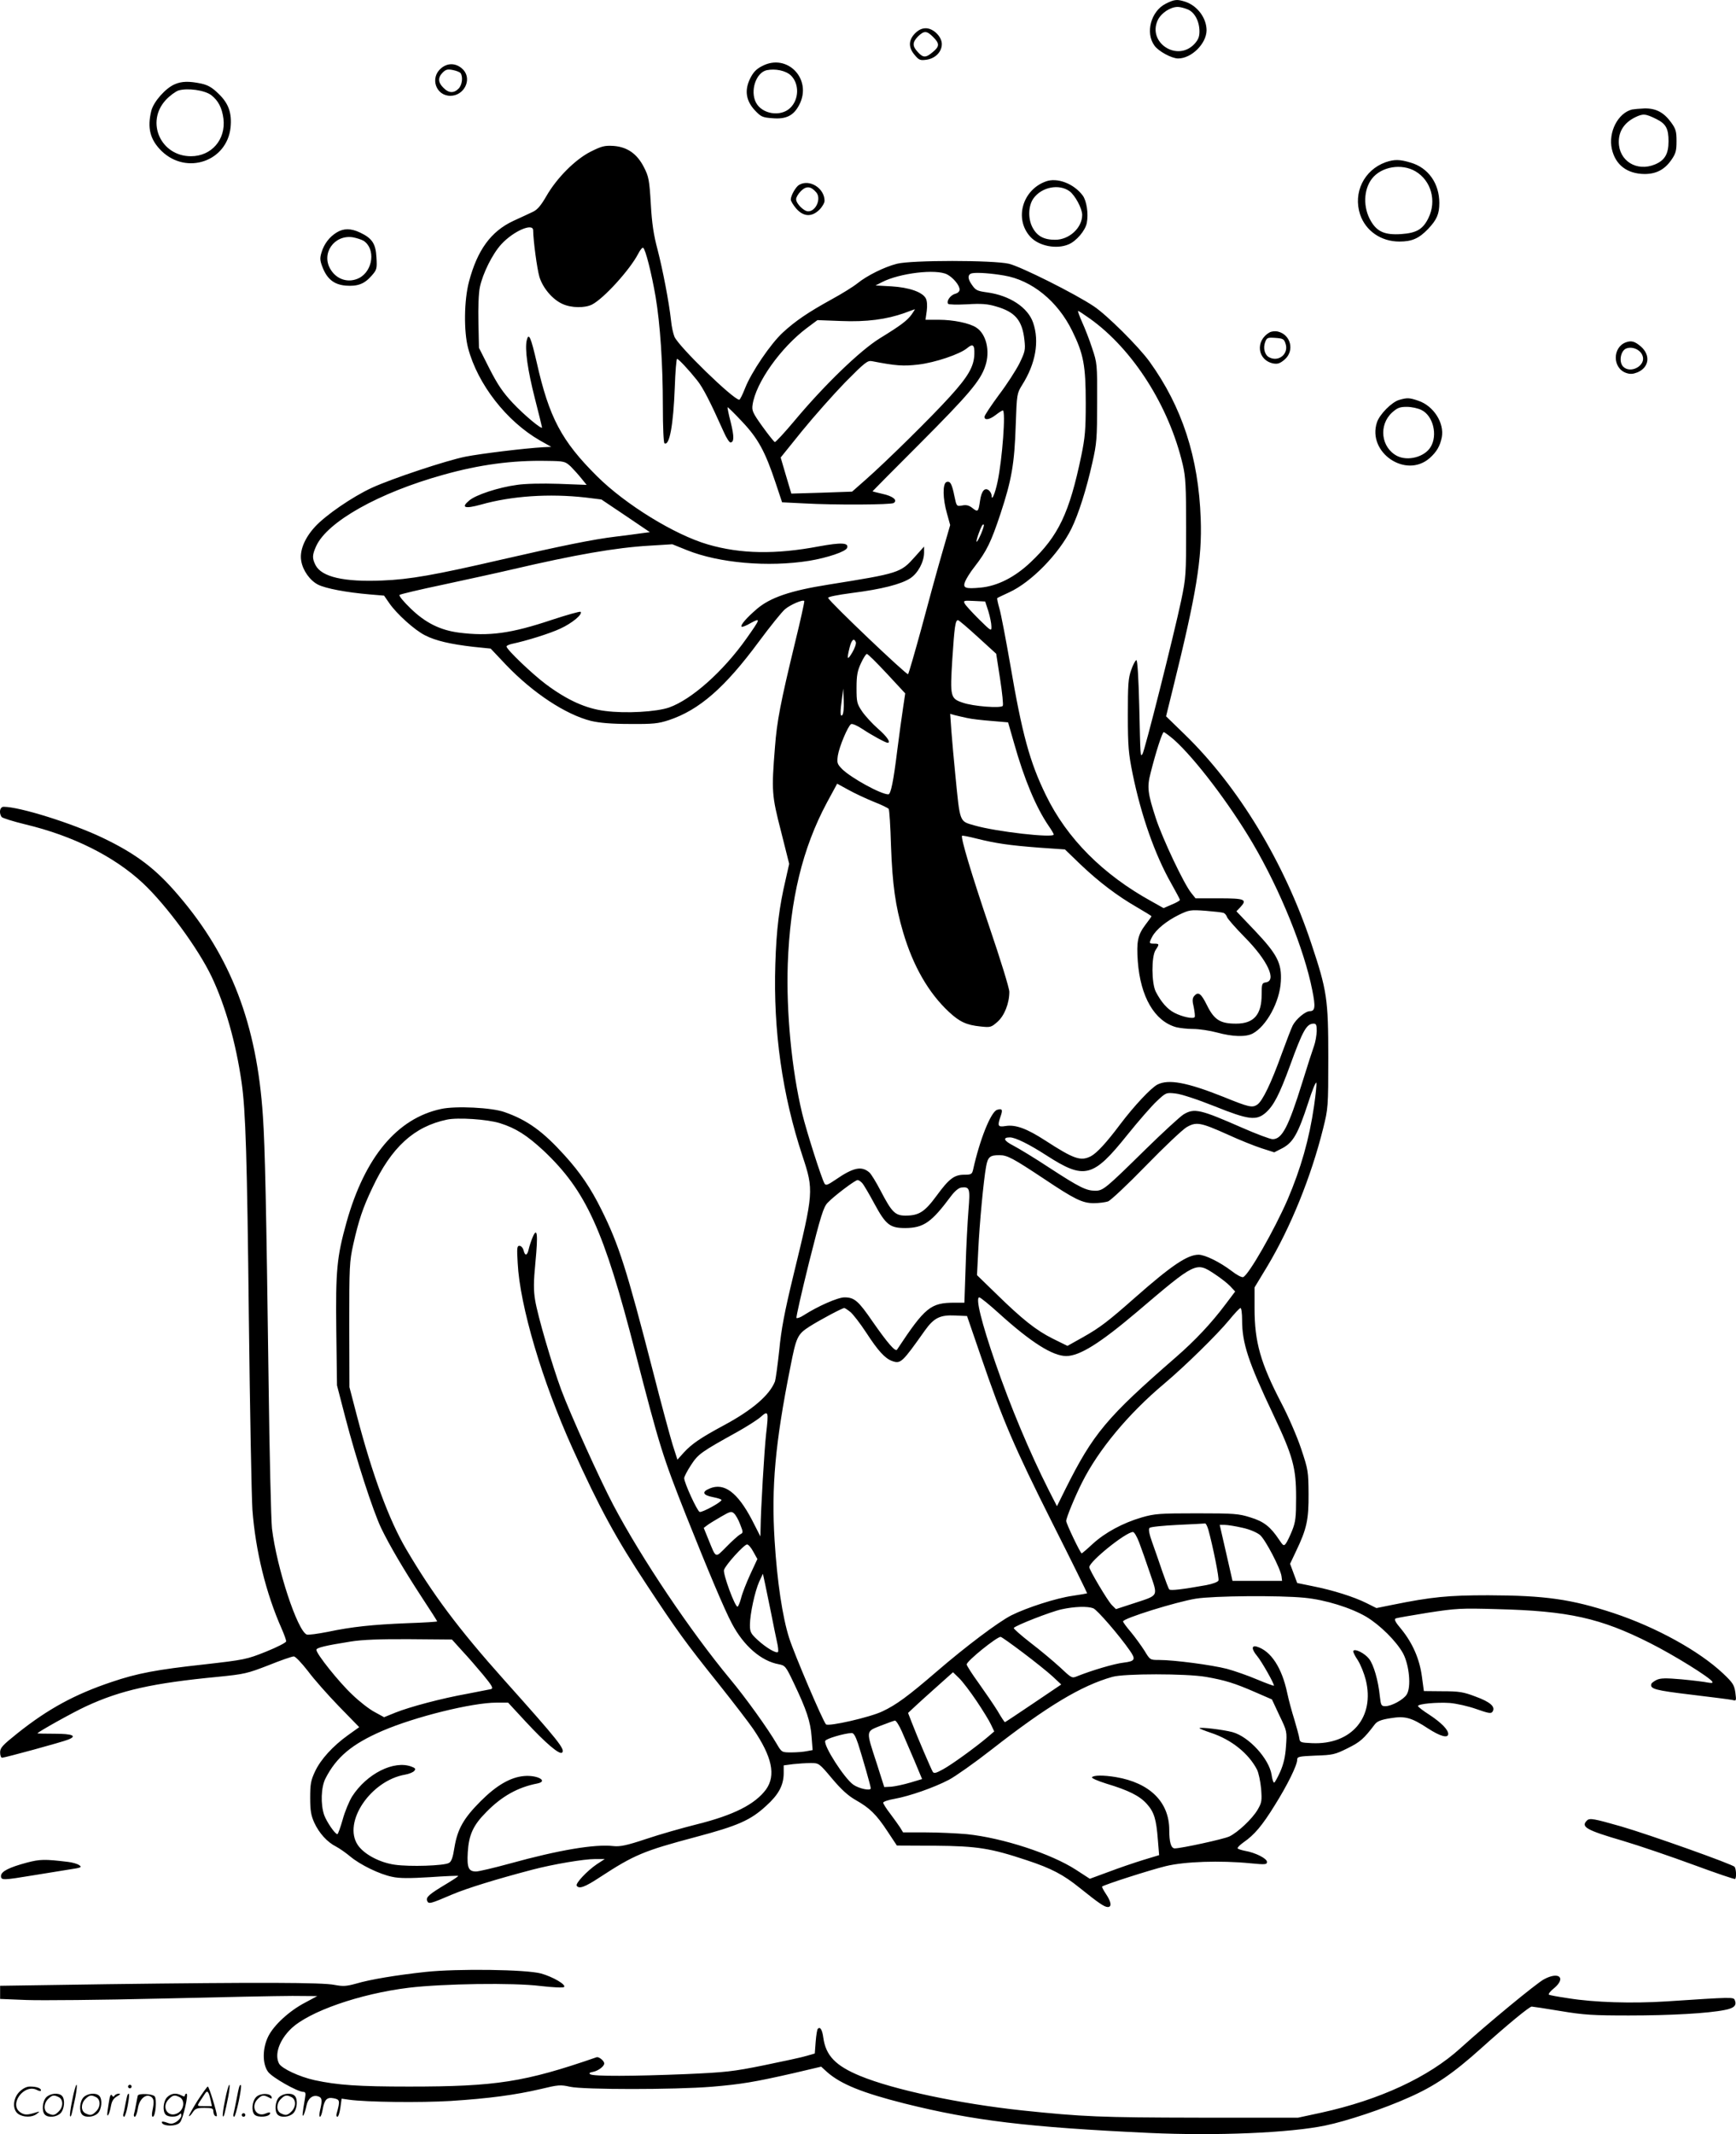 <svg version="1.0" xmlns="http://www.w3.org/2000/svg"
  viewBox="0 0 977.038 1200.658"
 preserveAspectRatio="xMidYMid meet">
<g transform="translate(0.064,1200.898) scale(0.1,-0.1)"
fill="#000000" stroke="none">
<path d="M6560 11988 c-83 -42 -116 -164 -63 -236 23 -32 97 -72 133 -72 75 0
159 83 160 158 0 69 -51 138 -119 161 -47 15 -61 14 -111 -11z m124 -32 c39
-16 66 -67 66 -124 0 -30 -7 -47 -28 -70 -97 -104 -267 8 -206 135 20 40 71
73 112 73 12 0 37 -6 56 -14z M5149 11821 c-37 -38 -38 -79 -2 -121 24 -29 31
-32 67 -27 49 7 86 44 86 88 0 42 -48 89 -90 89 -22 0 -41 -9 -61 -29z m102
-20 c37 -37 37 -53 -2 -85 -39 -33 -54 -33 -84 0 -32 34 -31 55 1 88 34 33 49
33 85 -3z M4290 11638 c-34 -17 -51 -35 -69 -71 -32 -66 -24 -124 27 -179 34
-36 43 -40 97 -44 79 -7 121 14 153 76 74 143 -67 291 -208 218z m160 -53 c49
-47 47 -136 -4 -184 -54 -51 -158 -34 -192 31 -34 66 0 168 60 182 49 10 107
-2 136 -29z M2482 11625 c-64 -53 -30 -155 52 -155 76 0 122 89 75 144 -36 40
-87 45 -127 11z m110 -28 c14 -22 8 -67 -12 -87 -27 -27 -56 -25 -85 5 -31 30
-32 58 -4 86 17 17 28 20 57 14 21 -4 40 -12 44 -18z M983 11535 c-52 -22
-119 -98 -132 -149 -24 -97 -7 -163 58 -227 141 -136 368 -58 388 133 8 81
-11 135 -67 189 -37 36 -59 49 -99 58 -68 14 -109 13 -148 -4z m205 -61 c40
-31 61 -72 69 -133 14 -118 -68 -211 -183 -211 -170 0 -256 192 -142 316 22
24 55 48 72 54 51 15 146 2 184 -26z M9185 11393 c-80 -20 -135 -128 -114
-222 20 -90 86 -140 184 -141 65 0 112 24 150 78 26 37 30 53 30 107 0 55 -4
69 -31 106 -41 56 -85 79 -149 78 -27 -1 -59 -4 -70 -6z m137 -54 c54 -27 68
-54 68 -125 0 -71 -21 -107 -76 -130 -103 -43 -204 20 -204 127 0 60 31 107
90 137 47 23 59 22 122 -9z M3324 11156 c-87 -44 -191 -148 -250 -251 -29 -50
-49 -75 -74 -87 -19 -9 -70 -33 -112 -52 -126 -59 -202 -164 -249 -341 -28
-105 -30 -281 -5 -375 54 -203 216 -411 404 -519 l64 -36 -44 -2 c-106 -6
-351 -36 -438 -53 -110 -22 -416 -124 -527 -175 -109 -50 -262 -155 -321 -220
-59 -64 -88 -136 -77 -193 9 -53 49 -109 94 -132 43 -22 161 -44 289 -55 l83
-7 29 -42 c41 -60 143 -152 201 -181 60 -31 143 -50 272 -65 l98 -10 86 -91
c152 -159 336 -280 479 -316 48 -11 114 -17 219 -17 131 -1 159 2 220 22 170
57 314 182 506 442 63 85 129 167 147 182 30 25 99 55 108 46 2 -3 -21 -108
-52 -234 -81 -335 -102 -441 -113 -588 -20 -248 -18 -272 34 -474 l46 -183
-20 -89 c-36 -153 -52 -279 -58 -475 -12 -375 39 -736 153 -1080 64 -194 63
-202 -51 -670 -50 -206 -69 -306 -80 -423 -9 -84 -20 -163 -24 -175 -31 -78
-128 -161 -288 -247 -132 -71 -181 -105 -225 -153 l-36 -40 -27 84 c-14 46
-65 233 -111 414 -148 574 -191 710 -290 909 -60 121 -119 208 -207 305 -122
135 -209 198 -337 243 -71 26 -277 36 -358 18 -248 -53 -429 -271 -532 -636
-55 -198 -62 -270 -58 -610 l4 -309 47 -181 c60 -231 156 -527 202 -623 46
-95 123 -227 230 -391 47 -71 85 -131 85 -133 0 -2 -75 -7 -167 -10 -198 -8
-312 -20 -450 -49 -56 -11 -109 -18 -117 -15 -53 21 -169 374 -196 597 -5 47
-14 418 -19 825 -13 983 -20 1321 -32 1495 -34 516 -180 897 -474 1240 -129
152 -239 235 -429 326 -172 82 -466 174 -556 174 -21 0 -28 -32 -12 -57 4 -6
64 -25 134 -42 268 -64 500 -180 662 -331 132 -124 310 -366 386 -525 77 -162
137 -372 169 -595 23 -158 31 -426 41 -1330 6 -514 15 -998 20 -1075 17 -229
76 -470 165 -670 14 -32 25 -63 25 -70 0 -7 -51 -33 -113 -58 -110 -44 -121
-46 -348 -72 -267 -29 -378 -50 -522 -99 -206 -69 -357 -151 -529 -288 -85
-68 -98 -82 -98 -108 0 -17 5 -30 11 -30 15 0 338 88 372 102 53 21 24 33 -76
33 -54 0 -97 1 -97 2 0 7 203 120 273 152 196 91 377 131 741 166 151 15 167
19 286 65 69 28 133 50 143 50 9 0 44 -37 79 -82 34 -46 113 -135 175 -199
l114 -117 -63 -45 c-85 -61 -154 -136 -186 -205 -23 -49 -27 -70 -27 -147 0
-73 5 -100 23 -140 27 -59 73 -110 123 -135 19 -10 55 -35 80 -56 55 -46 165
-100 236 -114 39 -9 98 -9 211 -2 86 6 158 9 160 7 2 -2 -27 -21 -65 -44 -97
-58 -117 -75 -110 -95 8 -21 16 -19 142 35 83 35 248 86 450 139 118 31 291
60 353 60 l55 0 -46 -30 c-54 -37 -120 -107 -112 -120 13 -20 46 -8 131 48
193 126 246 148 539 226 237 63 308 94 396 175 70 63 98 115 99 182 l0 46 53
7 c28 3 73 6 99 6 46 0 47 0 120 -87 53 -63 91 -97 133 -121 78 -44 116 -80
179 -176 l53 -80 214 -1 c238 -2 314 -14 518 -82 139 -46 205 -81 298 -156
106 -85 138 -107 157 -107 24 0 19 30 -10 73 -14 21 -24 40 -22 42 9 10 275
95 358 115 106 26 306 33 478 16 83 -8 92 -7 92 8 0 19 -65 52 -123 62 -20 4
-40 10 -42 14 -3 4 12 19 33 34 61 42 105 94 176 209 72 115 126 225 126 256
0 17 10 19 103 23 96 3 110 6 180 41 71 35 91 52 154 135 13 17 35 26 86 34
84 14 118 5 213 -57 69 -45 114 -57 114 -31 0 24 -40 64 -105 107 -36 23 -65
45 -65 50 0 12 105 22 179 17 37 -3 104 -18 149 -34 71 -25 84 -27 92 -14 17
27 -14 54 -96 84 -68 26 -93 30 -185 30 l-106 1 -11 81 c-13 99 -52 188 -115
266 -35 41 -43 57 -32 62 8 3 90 17 182 32 157 24 182 26 388 20 402 -10 582
-50 861 -191 133 -67 335 -192 350 -217 5 -8 -2 -9 -25 -5 -18 4 -84 12 -147
18 -91 8 -119 7 -141 -3 -14 -7 -28 -17 -30 -23 -8 -28 22 -36 223 -60 115
-14 220 -27 233 -30 23 -6 23 -5 17 42 -6 42 -14 55 -69 107 -135 127 -376
260 -617 340 -237 78 -384 99 -705 100 -225 0 -318 -9 -540 -54 l-89 -18 -56
28 c-70 35 -190 73 -302 95 l-88 18 -20 54 -20 54 34 72 c60 125 71 177 70
322 -1 125 -2 135 -42 254 -23 69 -73 184 -111 256 -117 225 -151 343 -151
533 l0 118 72 119 c131 219 246 502 314 775 28 113 29 120 29 400 0 328 -7
376 -96 642 -151 454 -410 882 -712 1175 l-105 102 39 158 c132 534 164 727
156 953 -12 346 -105 630 -287 883 -61 85 -242 265 -315 313 -106 71 -410 223
-477 239 -90 21 -550 21 -631 0 -71 -18 -169 -67 -222 -110 -22 -18 -88 -59
-145 -90 -134 -74 -203 -121 -274 -186 -69 -63 -178 -224 -213 -313 -14 -36
-29 -66 -33 -66 -33 0 -343 301 -365 355 -7 17 -16 57 -19 90 -12 108 -47 288
-76 400 -22 82 -32 148 -38 258 -8 134 -12 153 -38 204 -39 77 -94 115 -171
121 -51 3 -67 -1 -129 -32z m-324 -443 c1 -62 22 -216 35 -261 19 -63 74 -128
130 -153 50 -23 126 -24 167 -3 66 34 213 196 259 285 11 22 24 37 28 34 13
-7 48 -146 70 -275 26 -154 41 -378 41 -620 0 -115 4 -201 9 -205 28 -17 50
103 58 313 3 89 9 162 13 162 8 0 67 -63 113 -121 33 -41 74 -121 150 -291 14
-32 31 -58 37 -58 21 0 22 32 2 113 -12 45 -19 83 -18 85 2 1 39 -35 82 -81
90 -95 130 -169 188 -343 l37 -111 121 -6 c176 -10 491 -8 507 2 24 16 -4 39
-65 52 -30 7 -54 13 -54 14 0 1 119 121 264 266 277 278 344 356 371 440 28
83 5 179 -51 215 -37 25 -129 44 -212 44 l-74 0 7 49 c4 31 2 57 -5 71 -19 36
-94 62 -194 68 l-89 5 37 19 c100 51 304 75 366 43 34 -18 70 -61 70 -85 0
-11 -10 -20 -25 -24 -26 -7 -50 -40 -40 -56 3 -5 49 -6 108 -3 80 5 115 2 162
-12 108 -31 148 -78 160 -190 6 -55 3 -66 -28 -130 -19 -38 -71 -119 -116
-178 -44 -60 -81 -115 -81 -123 0 -21 28 -17 64 11 18 14 36 25 39 25 18 0 -3
-277 -29 -400 -15 -71 -34 -114 -34 -78 0 8 -7 21 -15 28 -23 19 -42 -3 -50
-58 -9 -63 -12 -66 -43 -41 -19 15 -35 19 -58 14 -31 -5 -31 -5 -43 52 -14 70
-24 88 -45 80 -22 -9 -21 -94 3 -177 l18 -65 -49 -170 c-27 -93 -78 -280 -114
-415 -37 -135 -70 -249 -74 -254 -7 -7 -438 403 -450 429 -3 6 51 17 135 28
166 21 276 49 328 83 43 29 76 90 77 143 l0 35 -51 -57 c-81 -91 -87 -93 -487
-157 -215 -34 -328 -73 -403 -137 -58 -50 -94 -91 -86 -100 3 -3 27 6 52 21
57 31 55 25 -25 -88 -131 -185 -308 -342 -434 -387 -71 -25 -245 -35 -360 -20
-108 13 -213 60 -335 151 -76 57 -221 195 -221 212 0 4 12 10 28 14 86 18 216
59 274 86 66 30 128 81 115 95 -4 3 -76 -17 -161 -45 -230 -77 -353 -94 -525
-72 -105 14 -188 55 -272 137 -38 37 -66 70 -61 75 4 4 113 30 242 57 129 28
305 66 390 86 356 83 585 123 774 134 l129 8 82 -33 c181 -73 458 -97 689 -60
102 17 207 52 213 73 10 29 -33 31 -159 8 -243 -46 -440 -43 -625 11 -186 54
-463 224 -624 384 -199 198 -269 329 -339 640 -33 143 -45 170 -56 125 -12
-49 5 -169 46 -329 22 -86 40 -159 40 -162 0 -14 -101 70 -165 138 -56 60 -85
103 -131 193 l-59 117 -3 143 c-2 82 1 166 8 198 16 77 71 188 121 242 68 74
179 122 179 78z m2650 -254 c156 -26 302 -144 384 -312 64 -130 76 -195 76
-407 0 -148 -4 -193 -25 -295 -67 -322 -128 -451 -286 -600 -89 -84 -186 -133
-281 -142 -87 -8 -101 -2 -87 34 6 15 29 53 53 83 69 89 93 139 146 298 63
191 79 282 86 501 6 174 7 177 36 224 76 120 98 245 62 350 -29 86 -132 154
-259 171 -58 8 -65 12 -88 46 -24 34 -21 58 6 62 29 5 108 -1 177 -13z m-519
-218 c-26 -36 -62 -63 -181 -136 -111 -69 -311 -262 -479 -463 -57 -68 -107
-122 -111 -120 -5 2 -36 41 -70 88 -55 77 -60 89 -55 122 18 124 158 321 306
432 l59 44 132 -5 c144 -6 257 9 358 45 30 11 56 21 58 21 2 1 -6 -12 -17 -28z
m1003 -25 c242 -173 445 -492 522 -821 16 -68 19 -121 19 -355 0 -264 -1 -281
-28 -410 -41 -194 -207 -853 -218 -864 -12 -13 -11 -26 -18 274 -4 159 -10
255 -16 255 -5 0 -19 -25 -29 -55 -17 -47 -19 -83 -19 -255 0 -176 4 -216 27
-330 48 -235 126 -456 217 -616 27 -48 49 -89 49 -93 0 -4 -21 -16 -46 -26
l-46 -20 -66 37 c-275 151 -478 355 -596 598 -91 186 -134 343 -201 736 -25
143 -52 285 -61 315 -9 31 -14 57 -12 58 1 2 32 16 68 33 124 57 279 216 349
357 40 81 85 223 118 371 25 110 27 137 27 340 1 215 0 222 -28 305 -15 47
-41 113 -57 148 -15 34 -25 62 -22 62 3 0 33 -20 67 -44z m-651 -200 c-2 -69
-35 -126 -138 -239 -102 -113 -359 -366 -475 -468 l-75 -66 -171 -6 -171 -5
-30 101 -30 102 121 150 c67 82 176 205 243 274 110 111 125 123 150 118 134
-26 176 -29 261 -19 94 11 233 58 274 92 33 28 43 19 41 -34z m-2272 -631 c17
-17 44 -47 60 -67 l30 -37 -158 6 c-93 3 -189 1 -234 -6 -104 -14 -232 -56
-269 -88 -48 -40 -25 -48 66 -23 173 49 385 63 589 40 l89 -11 137 -92 136
-92 -46 -6 c-25 -4 -91 -12 -146 -19 -126 -15 -307 -52 -642 -129 -377 -87
-517 -112 -673 -118 -215 -9 -341 20 -375 87 -19 38 -19 56 4 107 63 137 352
300 716 401 203 57 389 82 582 78 99 -1 103 -3 134 -31z m2310 -379 c-25 -57
-35 -61 -16 -5 17 47 25 62 31 56 3 -2 -4 -25 -15 -51z m41 -436 c9 -30 17
-68 17 -85 1 -29 -1 -28 -70 40 -39 39 -75 78 -80 88 -9 17 -5 18 53 15 l62
-3 18 -55z m-59 -145 l103 -94 22 -142 c12 -78 19 -146 15 -151 -9 -15 -168
-3 -226 18 -69 23 -71 34 -58 244 12 182 17 220 32 220 5 0 55 -43 112 -95z
m-687 -29 c3 -8 -6 -34 -20 -58 -28 -47 -32 -40 -15 28 11 44 25 56 35 30z
m175 -177 l103 -111 -12 -81 c-7 -45 -22 -154 -33 -241 -21 -171 -36 -246 -50
-246 -42 0 -209 92 -260 142 -28 29 -30 35 -24 77 8 50 56 164 74 176 7 4 35
-8 65 -28 51 -34 130 -77 141 -77 20 0 -4 36 -54 79 -33 29 -73 73 -90 98 -29
43 -31 53 -31 132 0 70 5 96 25 139 13 28 28 52 33 52 6 0 56 -50 113 -111z
m-251 -233 c-12 -12 -13 15 -2 94 l7 55 3 -69 c2 -39 -2 -74 -8 -80z m700 -16
c25 -6 87 -13 139 -17 l94 -8 33 -115 c58 -206 124 -363 195 -467 16 -23 29
-45 29 -49 0 -21 -325 16 -446 51 -86 25 -81 11 -108 285 -8 80 -18 190 -22
244 l-7 99 24 -7 c13 -3 44 -11 69 -16z m1166 -122 c118 -105 312 -360 443
-582 156 -265 291 -599 336 -828 19 -94 16 -118 -14 -118 -25 0 -77 -44 -96
-80 -8 -16 -35 -86 -61 -157 -60 -167 -109 -269 -139 -289 -28 -18 -45 -15
-190 44 -206 82 -309 101 -372 69 -37 -20 -130 -119 -208 -222 -77 -103 -132
-163 -166 -181 -57 -29 -94 -17 -256 88 -105 68 -168 91 -224 82 -44 -7 -47 0
-28 55 13 37 9 45 -20 36 -35 -11 -98 -169 -135 -337 -6 -25 -11 -28 -49 -28
-57 0 -86 -22 -157 -119 -67 -91 -99 -111 -175 -111 -58 0 -77 20 -139 139
-25 48 -53 94 -63 103 -44 39 -91 29 -191 -40 -44 -30 -55 -34 -62 -22 -16 26
-101 292 -126 395 -59 246 -90 569 -81 840 13 363 83 652 220 908 l58 107 62
-34 c34 -19 98 -49 142 -67 44 -17 83 -36 86 -41 4 -6 10 -99 13 -207 8 -220
25 -340 68 -486 56 -190 143 -342 258 -449 60 -56 99 -74 178 -82 55 -6 60 -5
95 26 39 34 67 104 67 169 0 20 -50 182 -111 361 -103 304 -164 508 -155 517
2 2 39 -5 82 -16 108 -27 184 -38 353 -51 l144 -10 86 -83 c105 -100 208 -178
319 -242 45 -26 82 -49 82 -51 0 -2 -16 -24 -35 -49 -42 -56 -50 -93 -42 -205
15 -199 94 -336 216 -370 20 -5 63 -10 96 -10 33 0 93 -9 134 -20 88 -24 161
-26 200 -6 78 41 153 179 159 293 6 103 -20 153 -148 288 l-102 107 22 23 c41
44 25 50 -119 50 l-133 0 -24 30 c-41 50 -161 304 -199 419 -46 141 -51 176
-30 256 30 120 66 230 74 230 4 0 30 -19 57 -42z m280 -975 c7 -3 16 -13 19
-23 3 -10 48 -61 99 -113 130 -131 183 -246 119 -255 -21 -3 -23 -9 -23 -68 0
-114 -44 -164 -144 -164 -89 0 -123 21 -164 104 -33 67 -49 78 -72 51 -10 -12
-11 -27 -2 -63 5 -26 8 -51 5 -55 -7 -12 -70 1 -114 24 -39 20 -74 59 -105
119 -24 48 -25 197 -1 234 22 33 22 36 -8 36 -29 0 -30 2 -11 39 22 41 81 89
150 123 58 28 65 29 150 23 49 -4 95 -9 102 -12z m524 -665 c-1 -24 -7 -61
-15 -83 -8 -22 -38 -114 -66 -205 -78 -251 -114 -320 -167 -320 -14 0 -91 29
-171 64 -237 104 -270 112 -331 75 -19 -12 -114 -99 -210 -193 -228 -224 -242
-236 -286 -236 -51 0 -88 18 -257 128 -83 55 -176 111 -205 126 -53 27 -61 46
-19 46 31 0 108 -38 207 -102 213 -137 261 -125 454 116 62 77 137 163 166
190 51 48 53 49 105 43 31 -3 120 -32 218 -71 194 -78 237 -83 290 -37 45 40
77 102 136 263 73 201 94 238 134 238 14 0 17 -8 17 -42z m-15 -421 c-27 -187
-74 -351 -149 -527 -75 -172 -219 -424 -250 -436 -8 -3 -38 13 -67 36 -65 49
-148 90 -184 90 -63 0 -154 -62 -355 -239 -153 -135 -199 -171 -299 -227 l-84
-47 -83 41 c-94 47 -172 109 -322 256 l-104 101 7 140 c7 150 30 393 44 470
10 55 21 65 75 65 45 0 76 -17 251 -133 172 -115 216 -137 280 -137 30 0 66 5
81 10 15 6 111 96 213 201 102 105 205 202 228 216 55 32 78 28 232 -41 65
-30 150 -64 190 -77 l72 -23 47 24 c59 32 87 80 144 255 23 72 44 122 46 112
2 -9 -4 -68 -13 -130z m-4582 -97 c90 -28 153 -69 246 -155 239 -226 339 -445
516 -1135 137 -530 153 -582 286 -918 123 -308 214 -525 257 -606 66 -126 165
-212 264 -230 36 -7 40 -11 84 -104 73 -152 95 -220 101 -303 l6 -76 -33 -6
c-18 -4 -57 -7 -86 -7 -54 0 -55 0 -82 46 -51 88 -177 263 -263 366 -224 270
-499 679 -658 980 -76 144 -242 511 -293 648 -51 138 -133 417 -147 505 -9 55
-9 101 2 215 15 154 10 200 -16 138 -8 -19 -18 -49 -22 -67 -8 -37 -21 -40
-29 -6 -4 14 -14 25 -23 25 -14 0 -15 -12 -10 -97 12 -240 138 -665 308 -1041
152 -337 246 -509 420 -772 165 -250 217 -323 400 -551 86 -108 175 -224 198
-258 106 -156 128 -260 72 -339 -62 -84 -182 -145 -391 -197 -80 -20 -207 -56
-284 -82 -111 -37 -147 -44 -185 -40 -103 12 -306 -22 -581 -98 -91 -25 -177
-45 -191 -45 -43 0 -52 21 -47 108 6 98 30 152 105 227 86 88 177 139 286 160
65 13 1 49 -75 42 -76 -7 -154 -52 -243 -141 -97 -97 -131 -158 -148 -261 -9
-58 -17 -79 -31 -87 -29 -16 -220 -22 -304 -10 -86 12 -174 59 -209 111 -86
128 73 363 267 396 22 4 44 13 51 21 9 11 6 16 -16 24 -98 37 -251 -39 -334
-168 -16 -26 -41 -85 -53 -130 -13 -45 -26 -82 -30 -82 -13 0 -60 69 -74 107
-21 60 -18 157 7 206 61 120 149 194 320 268 183 79 505 159 643 159 l65 0 98
-106 c115 -124 192 -189 206 -175 18 18 -19 65 -325 407 -260 291 -403 483
-553 738 -96 163 -189 415 -276 746 l-43 165 -1 350 c0 330 1 356 23 455 30
133 53 203 107 316 107 228 234 345 420 384 60 13 228 2 298 -20z m2039 -337
c9 -10 40 -63 69 -117 64 -118 87 -136 174 -136 103 1 147 32 257 180 22 29
43 46 58 48 47 5 50 -4 40 -128 -5 -63 -13 -206 -16 -317 l-7 -203 -55 0
c-135 0 -166 -25 -324 -264 -9 -14 -52 35 -137 157 -81 118 -103 137 -159 137
-37 0 -149 -49 -230 -101 -18 -12 -36 -18 -40 -15 -3 4 29 145 71 314 66 262
81 311 105 335 35 37 154 127 168 127 6 0 18 -8 26 -17z m1984 -512 c32 -21
72 -52 87 -68 l28 -30 -52 -69 c-83 -111 -174 -207 -282 -301 -390 -339 -465
-429 -622 -743 l-47 -95 -46 90 c-108 214 -215 469 -300 715 -79 229 -114 370
-91 370 6 0 57 -41 113 -92 178 -161 300 -238 376 -238 76 0 190 72 397 247
334 284 333 284 439 214z m-2051 -213 c15 -12 56 -65 90 -117 67 -103 105
-144 145 -159 49 -17 56 -10 185 172 51 71 85 88 171 84 l66 -3 79 -230 c122
-357 188 -510 401 -934 109 -216 197 -395 196 -396 -2 -1 -39 -8 -82 -14 -92
-13 -257 -66 -345 -110 -74 -38 -255 -174 -421 -317 -159 -137 -227 -187 -304
-223 -68 -33 -304 -87 -318 -73 -17 17 -178 394 -207 485 -38 119 -68 320 -82
548 -19 301 3 548 88 974 34 174 40 187 110 232 57 36 182 103 194 103 4 0 19
-10 34 -22z m2205 -45 c0 -132 35 -237 178 -538 108 -228 126 -294 126 -460 0
-111 -3 -138 -22 -186 -12 -30 -28 -63 -35 -73 -12 -16 -15 -15 -39 21 -48 72
-85 102 -161 125 -66 21 -91 23 -302 23 -210 0 -237 -2 -310 -23 -106 -31
-206 -85 -276 -149 -31 -29 -59 -53 -62 -53 -7 0 -87 167 -87 182 0 18 50 139
90 218 92 183 260 385 460 553 120 101 299 277 366 358 31 38 60 69 65 69 5 0
9 -30 9 -67z m-2679 -642 c-10 -89 -30 -426 -31 -531 l-1 -45 -48 94 c-81 154
-156 210 -237 176 -47 -19 -40 -38 19 -49 26 -5 47 -12 47 -16 0 -12 -110 -72
-123 -67 -14 5 -87 164 -87 190 0 8 17 41 38 73 41 63 55 73 266 190 48 27
105 63 125 80 45 40 47 34 32 -95z m-146 -508 c18 -46 18 -47 -1 -57 -10 -6
-45 -37 -76 -69 -65 -65 -57 -68 -102 42 l-26 64 21 16 c12 9 47 30 78 48 50
29 57 31 72 17 9 -8 25 -36 34 -61z m2635 -30 c26 -94 62 -274 57 -286 -3 -8
-32 -19 -69 -26 -134 -24 -201 -32 -208 -24 -4 4 -21 49 -38 98 -17 50 -42
123 -57 164 -18 50 -23 77 -16 84 6 6 77 13 158 17 81 4 151 7 155 8 4 1 12
-15 18 -35z m191 11 c42 -9 81 -26 100 -41 31 -27 116 -190 121 -233 l3 -25
-139 0 -140 0 -36 158 -36 157 28 0 c16 0 60 -7 99 -16z m-581 -81 c12 -32 40
-110 61 -173 46 -136 53 -124 -93 -172 l-98 -32 -24 24 c-24 25 -126 197 -126
212 0 32 206 198 246 198 7 0 22 -26 34 -57z m-2171 -54 l23 -41 -40 -86 c-22
-48 -46 -109 -52 -135 -7 -26 -16 -47 -20 -47 -15 0 -82 183 -76 206 7 27 113
144 130 144 7 0 23 -18 35 -41z m101 -349 c11 -58 26 -129 32 -157 7 -29 9
-55 6 -58 -10 -10 -67 24 -114 67 -39 36 -44 45 -44 85 0 61 28 189 52 243
l21 45 13 -60 c7 -33 22 -107 34 -165z m3001 90 c117 -11 261 -56 348 -107 78
-47 169 -137 207 -206 35 -66 47 -191 20 -232 -19 -29 -85 -65 -120 -65 -23 0
-25 5 -31 58 -9 87 -34 174 -60 208 -24 31 -80 60 -89 45 -3 -4 8 -27 25 -52
16 -25 36 -75 45 -111 52 -210 -80 -366 -303 -356 -64 3 -68 4 -71 28 -2 14
-15 61 -28 105 -14 44 -32 111 -40 149 -30 143 -92 237 -171 261 -31 9 -30
-15 1 -52 27 -32 100 -162 95 -168 -2 -1 -44 14 -94 35 -49 21 -126 48 -170
60 -86 22 -297 50 -382 50 -51 0 -51 0 -83 53 -18 28 -52 75 -76 104 -24 28
-44 55 -44 60 0 17 299 110 410 128 100 16 470 19 611 5z m-1189 -59 c22 -8
148 -154 206 -238 35 -50 30 -60 -35 -68 -53 -6 -180 -44 -260 -76 -31 -13
-32 -12 -98 50 -37 34 -111 96 -166 138 -54 42 -96 79 -94 83 9 14 209 92 269
105 73 16 146 18 178 6z m-395 -250 c65 -49 140 -109 167 -134 l48 -45 -157
-106 c-86 -58 -158 -106 -160 -106 -2 0 -21 28 -41 63 -21 34 -69 104 -106
156 -37 51 -68 99 -68 106 0 19 169 155 191 155 5 0 61 -40 126 -89z m-3158
12 c31 -33 85 -95 119 -136 51 -62 59 -76 45 -81 -10 -2 -70 -14 -133 -26
-145 -26 -322 -73 -405 -106 l-64 -26 -53 29 c-29 15 -86 59 -126 98 -74 69
-202 229 -202 252 0 12 50 24 195 47 63 10 163 14 329 13 l239 -2 56 -62z
m2896 -283 c35 -52 72 -112 82 -134 l18 -38 -35 -30 c-72 -61 -205 -157 -253
-183 -40 -22 -51 -25 -58 -14 -9 15 -85 191 -118 277 l-21 54 32 30 c18 17 75
69 127 115 l94 84 34 -33 c19 -18 63 -76 98 -128z m1291 135 c108 -19 161 -35
280 -87 l92 -40 42 -90 c43 -89 43 -90 37 -174 -4 -60 -14 -101 -33 -144 -15
-33 -30 -60 -34 -60 -4 0 -11 20 -14 44 -14 90 -128 215 -220 240 -52 14 -186
30 -186 22 0 -2 29 -14 65 -26 115 -38 212 -116 259 -207 9 -18 19 -66 23
-107 5 -68 4 -78 -20 -119 -30 -51 -111 -127 -159 -150 -32 -15 -271 -67 -307
-67 -21 0 -31 35 -31 104 0 157 -110 265 -300 297 -71 12 -127 11 -135 -1 -3
-5 34 -21 82 -36 123 -37 186 -68 227 -114 41 -46 53 -85 62 -202 l7 -86 -89
-27 c-49 -15 -137 -45 -195 -67 l-106 -39 -77 50 c-140 91 -413 180 -615 201
-57 5 -161 10 -231 10 l-128 0 -17 28 c-10 15 -35 50 -56 78 -22 28 -39 56
-39 61 0 6 29 16 65 22 83 15 221 63 305 107 36 19 144 95 240 170 311 243
505 360 680 409 67 19 414 19 526 0z m-1711 -307 c15 -35 47 -109 71 -165 l43
-103 -67 -20 c-37 -11 -85 -21 -106 -23 l-40 -2 -42 132 c-62 190 -63 179 21
213 39 15 75 28 81 29 6 1 24 -27 39 -61z m-246 -70 c27 -85 71 -238 71 -250
0 -16 -67 -2 -99 21 -50 36 -168 219 -157 246 4 12 105 42 148 44 12 1 22 -17
37 -61z M7797 11096 c-121 -44 -183 -171 -143 -293 31 -93 118 -153 221 -153
71 0 110 17 162 71 49 52 63 84 63 146 0 110 -62 198 -161 227 -63 19 -92 19
-142 2z m169 -51 c88 -52 120 -166 73 -262 -31 -64 -67 -85 -154 -91 -91 -6
-135 13 -170 73 -45 76 -42 177 6 239 53 68 167 87 245 41z M5885 10988 c-132
-48 -178 -211 -87 -311 47 -52 147 -72 215 -43 44 18 95 78 103 121 10 53 -1
124 -23 154 -50 67 -144 103 -208 79z m134 -55 c31 -23 71 -97 71 -133 0 -73
-73 -140 -152 -140 -65 0 -103 21 -129 72 -25 50 -22 121 7 161 46 64 144 83
203 40z M4497 10969 c-19 -11 -47 -60 -47 -83 0 -8 14 -31 31 -51 41 -46 87
-48 130 -6 16 16 29 39 29 50 0 71 -84 124 -143 90z m96 -42 c30 -34 -1 -107
-45 -107 -25 0 -68 44 -68 68 0 11 12 31 27 46 30 30 56 28 86 -7z M1894
10701 c-41 -25 -71 -65 -85 -112 -10 -32 -9 -46 5 -82 26 -68 65 -99 131 -105
67 -5 105 9 146 56 29 33 31 39 27 103 -4 78 -25 108 -93 140 -51 24 -92 24
-131 0z m152 -47 c68 -45 53 -168 -25 -209 -59 -30 -126 -10 -161 48 -55 89
20 197 125 181 22 -4 49 -13 61 -20z M7145 10139 c-83 -47 -69 -157 21 -175
24 -4 37 0 62 21 59 49 37 142 -38 159 -14 3 -34 1 -45 -5z m89 -62 c21 -58
-38 -107 -92 -78 -25 13 -35 52 -22 86 9 24 14 26 57 23 42 -3 49 -6 57 -31z
M9150 10083 c-76 -28 -76 -145 1 -172 23 -8 38 -7 64 3 66 28 75 96 20 145
-35 30 -54 35 -85 24z m94 -76 c20 -54 -67 -103 -109 -61 -25 25 -16 85 14
101 34 16 83 -4 95 -40z M7874 9759 c-42 -12 -110 -81 -125 -126 -56 -170 163
-319 297 -201 39 35 58 67 68 117 15 80 -46 176 -131 205 -52 18 -64 18 -109
5z m126 -57 c65 -32 92 -141 51 -208 -34 -56 -128 -81 -189 -50 -90 47 -105
173 -28 244 30 27 44 32 83 32 27 0 64 -8 83 -18z M8931 1767 c-36 -36 -5 -54
204 -115 94 -28 272 -89 397 -135 125 -46 230 -82 233 -79 8 8 6 55 -3 68 -9
14 -479 181 -637 227 -154 44 -179 49 -194 34z M151 1530 c-101 -27 -146 -50
-146 -75 0 -25 10 -25 185 4 74 12 166 27 204 33 61 9 68 12 52 23 -10 8 -39
16 -64 19 -132 16 -158 15 -231 -4z M2395 915 c-165 -18 -311 -42 -392 -66
-55 -15 -73 -16 -121 -7 -68 14 -423 15 -1274 4 l-608 -9 0 -37 0 -37 149 -6
c82 -3 420 0 752 8 332 8 667 15 744 15 l140 -1 -69 -37 c-88 -46 -174 -125
-206 -188 -34 -67 -35 -156 -2 -201 22 -31 166 -113 199 -113 12 0 14 -8 9
-35 -15 -87 -17 -110 -8 -95 5 8 12 32 16 52 8 41 35 63 66 53 22 -7 24 -21
11 -77 -5 -21 -5 -38 -1 -38 5 0 11 18 15 39 10 58 24 73 63 65 35 -7 36 -14
16 -86 -3 -10 -1 -18 4 -18 6 0 13 23 17 51 l7 51 42 -6 c100 -14 404 -17 571
-7 218 14 365 34 507 67 99 24 112 25 165 13 75 -17 589 -17 798 0 166 14 239
26 463 77 l153 36 34 -31 c78 -68 197 -116 434 -176 388 -97 696 -134 1381
-166 374 -17 788 0 989 42 121 25 328 94 468 157 146 64 250 135 408 277 149
134 272 235 285 235 5 0 78 -11 162 -25 131 -22 184 -25 384 -25 236 0 448 12
541 31 52 10 68 26 56 55 -7 18 -10 18 -388 -7 -191 -12 -401 -6 -550 18 -55
8 -104 17 -108 20 -5 3 7 19 27 35 72 59 30 98 -56 51 -45 -25 -313 -246 -468
-386 -180 -164 -456 -292 -785 -364 l-130 -28 -560 0 c-555 1 -651 5 -995 41
-353 38 -721 116 -910 194 -138 57 -193 114 -207 215 -6 45 -18 64 -31 50 -4
-4 -9 -36 -12 -73 l-5 -66 -45 -13 c-25 -8 -133 -31 -240 -53 -177 -36 -218
-40 -442 -50 -297 -12 -518 -13 -536 -1 -10 6 -5 10 16 14 29 6 62 31 62 47 0
15 -30 39 -43 35 -405 -140 -565 -165 -1055 -165 -285 0 -402 8 -532 36 -86
19 -184 65 -200 93 -27 51 1 132 67 196 100 97 386 197 663 231 193 23 588 29
740 10 69 -8 129 -11 134 -6 13 13 -62 57 -129 76 -84 23 -472 28 -650 9z
M406 194 c-10 -47 -15 -88 -12 -91 5 -6 9 7 30 110 7 37 10 67 6 67 -4 0 -15
-39 -24 -86z M720 270 c0 -5 5 -10 10 -10 6 0 10 5 10 10 0 6 -4 10 -10 10 -5
0 -10 -4 -10 -10z M1266 194 c-10 -47 -15 -88 -12 -91 5 -6 9 7 30 110 7 37
10 67 6 67 -4 0 -15 -39 -24 -86z M1346 269 c-3 -8 -10 -41 -16 -74 -6 -33
-14 -68 -16 -77 -3 -10 -1 -18 3 -18 10 0 46 171 38 178 -2 3 -7 -1 -9 -9z
M109 241 c-38 -38 -41 -101 -7 -125 29 -20 79 -20 104 0 18 14 18 15 1 10 -53
-17 -69 -17 -92 -2 -69 45 21 166 94 126 12 -6 21 -7 21 -1 0 12 -25 21 -62
21 -19 0 -39 -10 -59 -29z M1110 189 c-28 -45 -49 -83 -47 -85 2 -3 12 7 21
21 14 21 24 25 66 25 43 0 50 -3 50 -19 0 -11 5 -23 10 -26 6 -3 10 -3 10 1 0
20 -44 164 -51 164 -4 0 -30 -37 -59 -81z m75 4 l7 -33 -42 0 c-42 0 -42 0
-28 23 8 12 21 32 29 44 15 25 22 18 34 -34z M260 210 c-22 -22 -27 -79 -8
-98 19 -19 66 -14 88 8 22 22 27 79 8 98 -19 19 -66 14 -88 -8z m71 0 c25 -14
25 -54 -1 -80 -23 -23 -33 -24 -61 -10 -25 14 -25 54 1 80 23 23 33 24 61 10z
M470 210 c-22 -22 -27 -79 -8 -98 19 -19 66 -14 88 8 22 22 27 79 8 98 -19 19
-66 14 -88 -8z m71 0 c25 -14 25 -54 -1 -80 -23 -23 -33 -24 -61 -10 -25 14
-25 54 1 80 23 23 33 24 61 10z M616 204 c-3 -16 -8 -47 -11 -69 -8 -51 10
-26 19 27 5 27 15 42 34 53 18 10 22 14 10 15 -9 0 -20 -5 -24 -11 -5 -8 -9
-8 -14 1 -5 8 -10 3 -14 -16z M717 223 c-2 -4 -7 -26 -11 -48 -4 -22 -9 -48
-12 -57 -3 -10 -1 -18 4 -18 4 0 14 28 20 62 11 58 10 81 -1 61z M775 220 c-1
-3 -5 -23 -9 -45 -4 -22 -9 -48 -12 -57 -3 -10 -1 -18 4 -18 5 0 13 20 17 45
7 53 44 87 74 68 17 -11 19 -28 8 -80 -4 -18 -3 -33 2 -33 16 0 24 99 11 115
-12 14 -87 18 -95 5z M940 210 c-22 -22 -27 -79 -8 -98 15 -15 61 -15 76 0 9
9 12 8 12 -5 0 -9 -12 -24 -26 -34 -21 -13 -32 -15 -55 -6 -16 6 -29 8 -29 3
0 -24 81 -27 102 -2 18 19 50 162 37 162 -5 0 -9 -5 -9 -10 0 -7 -6 -7 -19 0
-30 16 -59 12 -81 -10z m71 0 c29 -16 25 -65 -6 -86 -56 -37 -103 28 -55 76
23 23 33 24 61 10z M1441 211 c-23 -23 -28 -80 -9 -99 19 -19 88 -13 88 9 0 5
-11 4 -24 -2 -54 -25 -89 38 -46 81 23 23 33 24 62 9 16 -9 19 -8 16 3 -8 22
-64 22 -87 -1z M1570 210 c-22 -22 -27 -79 -8 -98 19 -19 66 -14 88 8 22 22
27 79 8 98 -19 19 -66 14 -88 -8z m71 0 c25 -14 25 -54 -1 -80 -23 -23 -33
-24 -61 -10 -25 14 -25 54 1 80 23 23 33 24 61 10z M1360 110 c0 -5 5 -10 10
-10 6 0 10 5 10 10 0 6 -4 10 -10 10 -5 0 -10 -4 -10 -10z"/>
</g>
</svg>
